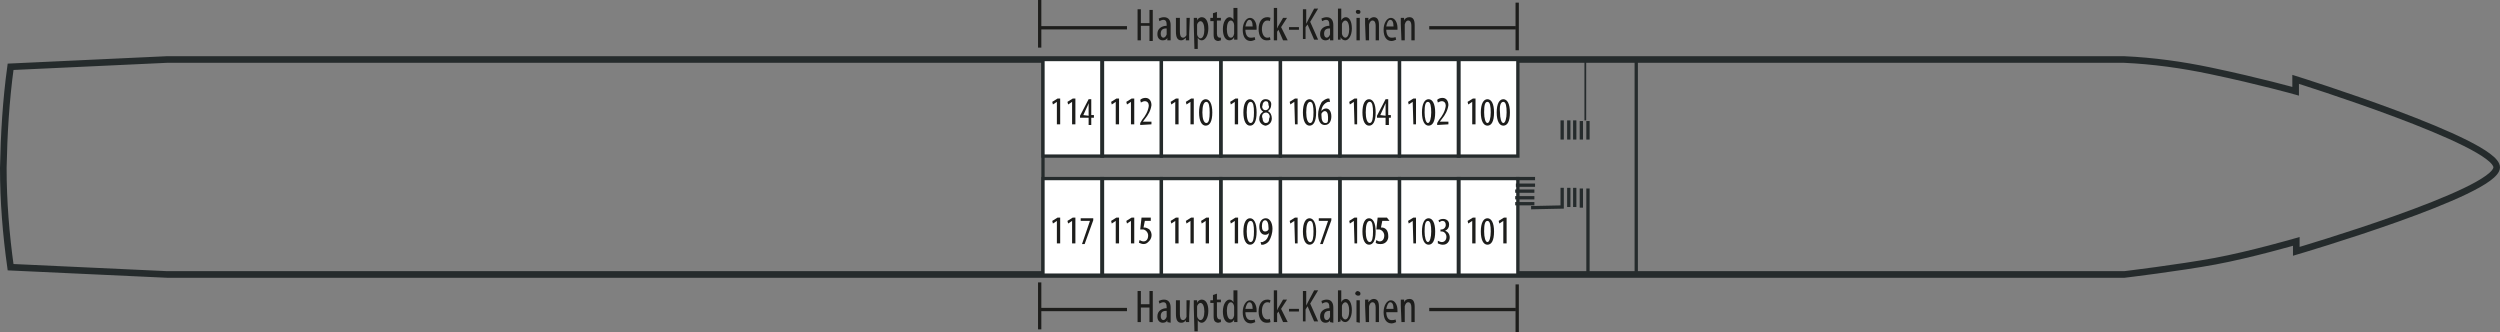 <svg xmlns="http://www.w3.org/2000/svg" xmlns:xlink="http://www.w3.org/1999/xlink" version="1.1" x="0px" y="0px" viewBox="0 0 378 50.2" style="enable-background:new 0 0 378 50.2;" xml:space="preserve">
<rect x="0" y="0" width="378" height="50.2" fill="#808080" stroke="none"/>
<style type="text/css">
	.st0{fill:none;stroke:#252B2C;stroke-miterlimit:3.864;}
	.st1{fill:none;stroke:#252B2C;stroke-width:0.5;stroke-miterlimit:3.864;}
	.st2{fill:none;stroke:#252B2C;stroke-width:0.266;stroke-miterlimit:3.864;}
	.st3{fill:none;}
	.st4{fill:#FFFFFF;}
	.st5{fill:none;stroke:#252B2C;stroke-width:0.5;stroke-miterlimit:2.613;}
	.st6{fill:#1D1D1B;}
	.st7{fill:none;stroke:#1D1D1B;stroke-width:0.5;stroke-miterlimit:2.613;}
</style>
<g id="Ebene_1">
	<path class="st0" d="M321.2,41.5H25.3L1.6,40.4c-0.7-5-1.1-10-1.1-15c0.1-5.1,0.4-10.2,1.1-15.3L25.2,9h296c4.4,0.2,8.7,0.8,13,1.7   c7.6,1.6,12.9,3.1,12.9,3.1V12c0,0,30.4,9.5,30.4,13.3S347.2,38,347.2,38v-1.5c0,0-6.9,2-12.3,3S321.2,41.5,321.2,41.5z"/>
	<line class="st1" x1="247.4" y1="41.5" x2="247.4" y2="9"/>
	<line class="st2" x1="239.7" y1="18.2" x2="239.7" y2="9"/>
	<line class="st1" x1="157.7" y1="41.5" x2="157.7" y2="9"/>
	<line class="st3" x1="157.7" y1="41.5" x2="157.7" y2="9"/>
	<rect x="157.7" y="9" class="st4" width="9" height="14.6"/>
	<rect x="166.6" y="9" class="st4" width="9" height="14.6"/>
	<rect x="175.6" y="9" class="st4" width="9" height="14.6"/>
	<rect x="184.6" y="9" class="st4" width="9" height="14.6"/>
	<rect x="193.6" y="9" class="st4" width="9" height="14.6"/>
	<rect x="202.6" y="9" class="st4" width="9" height="14.6"/>
	<rect x="211.6" y="9" class="st4" width="9" height="14.6"/>
	<rect x="220.5" y="9" class="st4" width="9" height="14.6"/>
	<rect x="157.7" y="27" class="st4" width="9" height="14.6"/>
	<rect x="166.6" y="27" class="st4" width="9" height="14.6"/>
	<rect x="175.6" y="27" class="st4" width="9" height="14.6"/>
	<rect x="184.6" y="27" class="st4" width="9" height="14.6"/>
	<rect x="193.6" y="27" class="st4" width="9" height="14.6"/>
	<rect x="202.6" y="27" class="st4" width="9" height="14.6"/>
	<rect x="211.6" y="27" class="st4" width="9" height="14.6"/>
	<rect x="220.5" y="27" class="st4" width="9" height="14.6"/>
	<line class="st5" x1="238.1" y1="21.1" x2="238.1" y2="18.2"/>
	<line class="st5" x1="237.2" y1="21.1" x2="237.2" y2="18.2"/>
	<line class="st5" x1="240.1" y1="21.1" x2="240.1" y2="18.3"/>
	<line class="st5" x1="239.1" y1="21.1" x2="239.1" y2="18.3"/>
	<line class="st5" x1="236.2" y1="21.1" x2="236.2" y2="18.2"/>
	<line class="st5" x1="238.1" y1="31.3" x2="238.1" y2="28.4"/>
	<line class="st5" x1="237.2" y1="31.3" x2="237.2" y2="28.4"/>
	<polyline class="st5" points="240.1,28.5 240.1,31.4 240.1,41.2  "/>
	<line class="st5" x1="239.1" y1="31.4" x2="239.1" y2="28.5"/>
	<polyline class="st5" points="231.5,31.4 236.2,31.3 236.2,28.4  "/>
	<line class="st5" x1="232" y1="28.9" x2="229.1" y2="28.9"/>
	<line class="st5" x1="232" y1="29.9" x2="229.1" y2="29.9"/>
	<line class="st5" x1="229.2" y1="27" x2="232.1" y2="27"/>
	<line class="st5" x1="232.1" y1="28" x2="229.2" y2="28"/>
	<line class="st5" x1="232" y1="30.8" x2="229.1" y2="30.8"/>
	<rect x="157.7" y="9" class="st5 selectable" width="9" height="14.6" id="114"/>
	<rect x="166.6" y="9" class="st5 selectable" width="9" height="14.6" id="112"/>
	<rect x="175.6" y="9" class="st5 selectable" width="9" height="14.6" id="110"/>
	<rect x="184.6" y="9" class="st5 selectable" width="9" height="14.6" id="108"/>
	<rect x="193.6" y="9" class="st5 selectable" width="9" height="14.6" id="106"/>
	<rect x="202.6" y="9" class="st5 selectable" width="9" height="14.6" id="104"/>
	<rect x="211.6" y="9" class="st5 selectable" width="9" height="14.6" id="102"/>
	<rect x="220.5" y="9" class="st5 selectable" width="9" height="14.6" id="100"/>
	<rect x="157.7" y="27" class="st5 selectable" width="9" height="14.6" id="117"/>
	<rect x="166.6" y="27" class="st5 selectable" width="9" height="14.6" id="115"/>
	<rect x="175.6" y="27" class="st5 selectable" width="9" height="14.6" id="111"/>
	<rect x="184.6" y="27" class="st5 selectable" width="9" height="14.6" id="109"/>
	<rect x="193.6" y="27" class="st5 selectable" width="9" height="14.6" id="107"/>
	<rect x="202.6" y="27" class="st5 selectable" width="9" height="14.6" id="105"/>
	<rect x="211.6" y="27" class="st5 selectable" width="9" height="14.6" id="103"/>
	<rect x="220.5" y="27" class="st5 selectable" width="9" height="14.6" id="101"/>
	<path class="st6" d="M172.5,1.4v2.1h1.3v-2h0.5v4.7h-0.5V3.9h-1.3v2.2H172V1.4H172.5z"/>
	<path class="st6" d="M176.5,6.1V5.7l0,0c-0.1,0.3-0.4,0.4-0.7,0.4c-0.5,0-0.8-0.4-0.8-0.9c0,0,0-0.1,0-0.1c0-0.8,0.7-1.2,1.4-1.2   V3.8c0-0.5-0.1-0.8-0.5-0.8c-0.2,0-0.4,0.1-0.6,0.2l-0.1-0.4c0.2-0.1,0.5-0.2,0.8-0.2c0.7,0,1,0.5,1,1.2v1.5c0,0.3,0,0.5,0,0.8   H176.5z M176.4,4.3c-0.3,0-0.9,0-0.9,0.8c0,0.4,0.2,0.6,0.4,0.6s0.4-0.2,0.5-0.5c0-0.1,0-0.1,0-0.2L176.4,4.3z"/>
	<path class="st6" d="M179.8,5.2c0,0.4,0,0.7,0,0.9h-0.5V5.7l0,0c-0.2,0.2-0.4,0.4-0.7,0.4c-0.6,0-0.8-0.5-0.8-1.3V2.7h0.6v2.1   c0,0.5,0.1,0.9,0.5,0.9c0.2,0,0.4-0.2,0.5-0.4c0-0.1,0-0.2,0-0.3V2.7h0.5L179.8,5.2z"/>
	<path class="st6" d="M180.5,3.8c0-0.5,0-0.8,0-1.1h0.5v0.4l0,0c0.1-0.3,0.4-0.5,0.7-0.5c0.6,0,1,0.6,1,1.7s-0.5,1.8-1,1.8   c-0.3,0-0.5-0.2-0.6-0.4l0,0v1.7h-0.5L180.5,3.8z M181,4.9c0,0.1,0,0.2,0,0.3c0.1,0.5,0.4,0.6,0.5,0.6c0.4,0,0.6-0.6,0.6-1.3   s-0.2-1.3-0.6-1.3c-0.2,0-0.5,0.3-0.5,0.6c0,0.1,0,0.2,0,0.3L181,4.9z"/>
	<path class="st6" d="M184,1.8v0.9h0.6v0.4H184v2c0,0.4,0.2,0.6,0.4,0.6h0.2v0.4c-0.1,0-0.3,0.1-0.4,0.1c-0.2,0-0.4-0.1-0.5-0.2   c-0.2-0.2-0.2-0.6-0.2-0.8v-2H183V2.7h0.4V2L184,1.8z"/>
	<path class="st6" d="M187.1,1.2v4c0,0.2,0,0.6,0,0.8h-0.5V5.6l0,0c-0.1,0.3-0.4,0.5-0.7,0.5c-0.6,0-1-0.6-1-1.7s0.5-1.8,1-1.8   c0.3,0,0.5,0.2,0.6,0.4l0,0V1.2H187.1z M186.6,4c0-0.1,0-0.1,0-0.2c0-0.3-0.2-0.7-0.5-0.7c-0.4,0-0.6,0.6-0.6,1.3s0.2,1.3,0.6,1.3   c0.2,0,0.4-0.1,0.5-0.6c0-0.1,0-0.1,0-0.2L186.6,4z"/>
	<path class="st6" d="M188.3,4.4c0,1,0.4,1.3,0.8,1.3c0.2,0,0.4,0,0.6-0.1l0.1,0.4c-0.2,0.1-0.5,0.2-0.7,0.2c-0.8,0-1.2-0.7-1.2-1.7   s0.5-1.8,1.1-1.8s1,0.7,1,1.5c0,0.1,0,0.2,0,0.3H188.3z M189.4,4c0-0.7-0.2-1-0.5-1s-0.5,0.5-0.6,1H189.4z"/>
	<path class="st6" d="M192.1,6c-0.2,0.1-0.4,0.1-0.6,0.1c-0.7,0-1.2-0.6-1.2-1.7s0.5-1.8,1.3-1.8c0.2,0,0.3,0,0.5,0.1L192,3.2   c-0.1-0.1-0.3-0.1-0.4-0.1c-0.5,0-0.8,0.6-0.8,1.3s0.3,1.3,0.8,1.3c0.1,0,0.3,0,0.4-0.1L192.1,6z"/>
	<path class="st6" d="M193.1,4.3L193.1,4.3c0.1-0.1,0.1-0.3,0.2-0.4l0.7-1.2h0.6l-0.9,1.4l1,2H194l-0.7-1.6l-0.2,0.3v1.3h-0.5V1.2   h0.5L193.1,4.3z"/>
	<path class="st6" d="M196.4,4.1v0.4h-1.5V4.1H196.4z"/>
	<path class="st6" d="M197,1.4h0.5v2.2l0,0l0.3-0.6l0.9-1.7h0.6l-1.2,2l1.2,2.7h-0.6l-1-2.3l-0.3,0.4v1.8H197L197,1.4z"/>
	<path class="st6" d="M201.1,6.1V5.7l0,0c-0.1,0.3-0.4,0.4-0.7,0.4c-0.5,0-0.8-0.4-0.8-0.9c0,0,0-0.1,0-0.1c0-0.8,0.7-1.2,1.4-1.2   V3.8c0-0.5-0.1-0.8-0.5-0.8c-0.2,0-0.4,0.1-0.6,0.2l-0.1-0.4c0.2-0.1,0.5-0.2,0.8-0.2c0.7,0,1,0.5,1,1.2v1.5c0,0.3,0,0.5,0,0.8   H201.1z M201.1,4.3c-0.3,0-0.9,0-0.9,0.8c0,0.4,0.2,0.6,0.4,0.6s0.4-0.2,0.5-0.5c0-0.1,0-0.1,0-0.2L201.1,4.3z"/>
	<path class="st6" d="M202.3,6.1c0-0.2,0-0.6,0-0.8v-4h0.5v1.8l0,0c0.1-0.3,0.4-0.5,0.7-0.5c0.5,0,0.9,0.6,0.9,1.7s-0.5,1.8-1,1.8   c-0.3,0-0.6-0.2-0.7-0.5l0,0v0.4H202.3z M202.9,4.9c0,0.1,0,0.1,0,0.2c0.1,0.5,0.4,0.6,0.5,0.6c0.4,0,0.6-0.6,0.6-1.3   s-0.2-1.3-0.6-1.3c-0.2,0-0.5,0.3-0.5,0.6c0,0.1,0,0.2,0,0.2L202.9,4.9z"/>
	<path class="st6" d="M205.7,1.8c0,0.2-0.1,0.3-0.3,0.3c0,0,0,0-0.1,0c-0.2,0-0.3-0.2-0.3-0.3c0,0,0,0,0,0c0-0.2,0.1-0.3,0.3-0.3   c0,0,0,0,0,0C205.6,1.5,205.7,1.6,205.7,1.8C205.7,1.8,205.7,1.8,205.7,1.8z M205.1,6.1V2.7h0.5v3.4L205.1,6.1z"/>
	<path class="st6" d="M206.4,3.6c0-0.4,0-0.6,0-0.9h0.5v0.4l0,0c0.2-0.3,0.5-0.5,0.8-0.5c0.5,0,0.8,0.3,0.8,1.2v2.3H208V3.9   c0-0.4-0.1-0.8-0.5-0.8c-0.2,0-0.4,0.2-0.5,0.6c0,0.1,0,0.2,0,0.3v2.1h-0.5L206.4,3.6z"/>
	<path class="st6" d="M209.6,4.4c0,1,0.4,1.3,0.8,1.3c0.2,0,0.4,0,0.6-0.1l0.1,0.4c-0.2,0.1-0.5,0.2-0.7,0.2c-0.8,0-1.2-0.7-1.2-1.7   s0.5-1.8,1.1-1.8s1,0.7,1,1.5v0.3H209.6z M210.7,4c0-0.7-0.2-1-0.5-1s-0.5,0.5-0.6,1H210.7z"/>
	<path class="st6" d="M211.8,3.6c0-0.4,0-0.6,0-0.9h0.5v0.4l0,0c0.1-0.3,0.4-0.5,0.8-0.5c0.5,0,0.8,0.3,0.8,1.2v2.3h-0.5V3.9   c0-0.4-0.1-0.8-0.5-0.8c-0.2,0-0.4,0.2-0.5,0.6c0,0.1,0,0.2,0,0.3v2.1h-0.5L211.8,3.6z"/>
	<line class="st7" x1="157.2" y1="7.2" x2="157.2" y2="0"/>
	<line class="st7" x1="229.4" y1="7.6" x2="229.4" y2="0.4"/>
	<line class="st7" x1="216.1" y1="4.2" x2="229.2" y2="4.2"/>
	<line class="st7" x1="157.4" y1="4.2" x2="170.4" y2="4.2"/>
	<path class="st6" d="M172.5,44v2h1.3v-2h0.5v4.7h-0.5v-2.2h-1.3v2.2H172V44H172.5z"/>
	<path class="st6" d="M176.5,48.7v-0.3l0,0c-0.1,0.3-0.4,0.4-0.7,0.4c-0.5,0-0.8-0.4-0.8-0.9c0,0,0-0.1,0-0.1c0-0.8,0.7-1.2,1.4-1.2   v-0.1c0-0.5-0.1-0.8-0.5-0.8c-0.2,0-0.4,0.1-0.6,0.2l-0.1-0.4c0.2-0.1,0.5-0.2,0.8-0.2c0.7,0,1,0.5,1,1.2v1.5c0,0.3,0,0.5,0,0.8   L176.5,48.7z M176.4,47c-0.3,0-0.9,0-0.9,0.8c0,0.4,0.2,0.6,0.4,0.6s0.4-0.2,0.5-0.5c0-0.1,0-0.1,0-0.2L176.4,47z"/>
	<path class="st6" d="M179.8,47.8c0,0.4,0,0.7,0,0.9h-0.5v-0.3l0,0c-0.2,0.3-0.4,0.4-0.7,0.4c-0.6,0-0.8-0.5-0.8-1.3v-2.1h0.6v2.1   c0,0.5,0.1,0.9,0.5,0.9c0.2,0,0.4-0.2,0.5-0.5c0-0.1,0-0.2,0-0.3v-2.2h0.5L179.8,47.8z"/>
	<path class="st6" d="M180.5,46.4c0-0.5,0-0.8,0-1h0.5v0.4l0,0c0.1-0.3,0.4-0.5,0.7-0.5c0.6,0,1,0.6,1,1.7s-0.5,1.8-1,1.8   c-0.3,0-0.5-0.2-0.6-0.4l0,0v1.7h-0.5L180.5,46.4z M181,47.5c0,0.1,0,0.2,0,0.3c0.1,0.5,0.4,0.6,0.5,0.6c0.4,0,0.6-0.6,0.6-1.3   s-0.2-1.3-0.6-1.3c-0.2,0-0.5,0.3-0.5,0.6c0,0.1,0,0.2,0,0.3L181,47.5z"/>
	<path class="st6" d="M184,44.4v0.9h0.6v0.4H184v2c0,0.4,0.2,0.6,0.4,0.6h0.2v0.4c-0.1,0-0.3,0.1-0.4,0.1c-0.2,0-0.4-0.1-0.5-0.2   c-0.2-0.2-0.2-0.6-0.2-0.8v-2H183v-0.4h0.4v-0.8L184,44.4z"/>
	<path class="st6" d="M187.1,43.9v4c0,0.2,0,0.6,0,0.8h-0.5v-0.4l0,0c-0.1,0.3-0.4,0.5-0.7,0.5c-0.6,0-1-0.6-1-1.7s0.5-1.8,1-1.8   c0.3,0,0.5,0.2,0.6,0.4l0,0v-1.8L187.1,43.9z M186.6,46.6c0-0.1,0-0.1,0-0.2c0-0.3-0.2-0.7-0.5-0.7c-0.4,0-0.6,0.6-0.6,1.3   s0.2,1.3,0.6,1.3c0.2,0,0.4-0.1,0.5-0.6c0-0.1,0-0.1,0-0.2L186.6,46.6z"/>
	<path class="st6" d="M188.3,47.1c0,1,0.4,1.3,0.8,1.3c0.2,0,0.4,0,0.6-0.1l0.1,0.4c-0.2,0.1-0.5,0.2-0.7,0.2   c-0.8,0-1.2-0.7-1.2-1.7s0.5-1.8,1.1-1.8s1,0.7,1,1.5c0,0.1,0,0.2,0,0.3H188.3z M189.4,46.7c0-0.7-0.2-1-0.5-1s-0.5,0.5-0.6,1   H189.4z"/>
	<path class="st6" d="M192.1,48.7c-0.2,0.1-0.4,0.1-0.6,0.1c-0.7,0-1.2-0.6-1.2-1.7s0.5-1.8,1.3-1.8c0.2,0,0.3,0,0.5,0.1l-0.1,0.4   c-0.1-0.1-0.3-0.1-0.4-0.1c-0.5,0-0.8,0.6-0.8,1.3s0.3,1.3,0.8,1.3c0.1,0,0.3,0,0.4-0.1L192.1,48.7z"/>
	<path class="st6" d="M193.1,46.9L193.1,46.9c0.1-0.1,0.1-0.3,0.2-0.4l0.7-1.2h0.6l-0.9,1.4l1,2H194l-0.7-1.6l-0.2,0.3v1.3h-0.5   v-4.8h0.5L193.1,46.9z"/>
	<path class="st6" d="M196.4,46.7v0.4h-1.5v-0.4H196.4z"/>
	<path class="st6" d="M197,44h0.5v2.2l0,0l0.3-0.6l0.9-1.7h0.6l-1.2,2l1.2,2.7h-0.6l-1-2.3l-0.3,0.5v1.8H197L197,44z"/>
	<path class="st6" d="M201.1,48.7v-0.3l0,0c-0.1,0.3-0.4,0.4-0.7,0.4c-0.5,0-0.8-0.4-0.8-0.9c0,0,0-0.1,0-0.1c0-0.8,0.7-1.2,1.4-1.2   v-0.1c0-0.5-0.1-0.8-0.5-0.8c-0.2,0-0.4,0.1-0.6,0.2l-0.1-0.4c0.2-0.1,0.5-0.2,0.8-0.2c0.7,0,1,0.5,1,1.2v1.5c0,0.3,0,0.5,0,0.8   L201.1,48.7z M201.1,47c-0.3,0-0.9,0-0.9,0.8c0,0.4,0.2,0.6,0.4,0.6s0.4-0.2,0.5-0.5c0-0.1,0-0.1,0-0.2L201.1,47z"/>
	<path class="st6" d="M202.3,48.7c0-0.2,0-0.6,0-0.8v-4h0.5v1.8l0,0c0.1-0.3,0.4-0.5,0.7-0.5c0.5,0,0.9,0.6,0.9,1.7s-0.5,1.8-1,1.8   c-0.3,0-0.6-0.2-0.7-0.5l0,0v0.4L202.3,48.7z M202.9,47.5c0,0.1,0,0.1,0,0.2c0.1,0.5,0.4,0.6,0.5,0.6c0.4,0,0.6-0.6,0.6-1.3   s-0.2-1.3-0.6-1.3c-0.2,0-0.5,0.3-0.5,0.6c0,0.1,0,0.2,0,0.2L202.9,47.5z"/>
	<path class="st6" d="M205.7,44.4c0,0.2-0.1,0.3-0.3,0.3c0,0,0,0-0.1,0c-0.2,0-0.4-0.2-0.4-0.3c0-0.2,0.2-0.4,0.4-0.4   C205.6,44.1,205.7,44.2,205.7,44.4C205.7,44.4,205.7,44.4,205.7,44.4z M205.1,48.7v-3.3h0.5v3.4L205.1,48.7z"/>
	<path class="st6" d="M206.4,46.2c0-0.4,0-0.6,0-0.9h0.5v0.4l0,0c0.2-0.3,0.5-0.5,0.8-0.5c0.5,0,0.8,0.3,0.8,1.2v2.3H208v-2.2   c0-0.4-0.1-0.8-0.5-0.8c-0.2,0-0.4,0.2-0.5,0.6c0,0.1,0,0.2,0,0.3v2.1h-0.5L206.4,46.2z"/>
	<path class="st6" d="M209.6,47.1c0,1,0.4,1.3,0.8,1.3c0.2,0,0.4,0,0.6-0.1l0.1,0.4c-0.2,0.1-0.5,0.2-0.7,0.2   c-0.8,0-1.2-0.7-1.2-1.7s0.5-1.8,1.1-1.8s1,0.7,1,1.5v0.3H209.6z M210.7,46.7c0-0.7-0.2-1-0.5-1s-0.5,0.5-0.6,1H210.7z"/>
	<path class="st6" d="M211.8,46.2c0-0.4,0-0.6,0-0.9h0.5v0.4l0,0c0.1-0.3,0.4-0.5,0.8-0.5c0.5,0,0.8,0.3,0.8,1.2v2.3h-0.5v-2.2   c0-0.4-0.1-0.8-0.5-0.8c-0.2,0-0.4,0.2-0.5,0.6c0,0.1,0,0.2,0,0.3v2.1h-0.5L211.8,46.2z"/>
	<line class="st7" x1="157.2" y1="49.8" x2="157.2" y2="42.7"/>
	<line class="st7" x1="229.4" y1="50.2" x2="229.4" y2="43"/>
	<line class="st7" x1="216.1" y1="46.8" x2="229.2" y2="46.8"/>
	<line class="st7" x1="157.4" y1="46.8" x2="170.4" y2="46.8"/>
</g>
<g id="Ebene_2">
	<g>
		<g>
			<g>
				<path class="st6" d="M159.8,33.4L159.8,33.4l-0.6,0.4l-0.1-0.4l0.8-0.5h0.4v3.9h-0.5L159.8,33.4z"/>
				<path class="st6" d="M162.1,33.4L162.1,33.4l-0.6,0.4l-0.1-0.4l0.8-0.5h0.4v3.9h-0.5L162.1,33.4z"/>
				<path class="st6" d="M165.3,33v0.3l-1.3,3.6h-0.4l1.2-3.5l0,0h-1.4V33L165.3,33z"/>
			</g>
			<g>
				<path class="st6" d="M168.7,33.4L168.7,33.4l-0.6,0.4l-0.1-0.4l0.8-0.5h0.4v3.9h-0.5L168.7,33.4z"/>
				<path class="st6" d="M171,33.4L171,33.4l-0.6,0.4l-0.1-0.4l0.8-0.5h0.4v3.9h-0.5L171,33.4z"/>
				<path class="st6" d="M174.2,33.4h-1.1l-0.2,1h0.1c0.3,0,0.5,0.1,0.8,0.3c0.5,0.6,0.4,1.4-0.2,1.9c-0.2,0.2-0.4,0.3-0.7,0.3      c-0.2,0-0.5-0.1-0.7-0.2l0.1-0.4c0.2,0.1,0.4,0.2,0.6,0.2c0.4,0,0.7-0.3,0.7-0.9c0-0.4-0.3-0.8-0.7-0.9c-0.1,0-0.1,0-0.2,0h-0.3      l0.2-1.8h1.4V33.4z"/>
			</g>
			<g>
				<path class="st6" d="M177.7,33.4L177.7,33.4l-0.6,0.4l-0.1-0.4l0.8-0.5h0.4v3.9h-0.5L177.7,33.4z"/>
				<path class="st6" d="M180,33.4L180,33.4l-0.6,0.4l-0.1-0.4l0.8-0.5h0.4v3.9H180L180,33.4z"/>
				<path class="st6" d="M182.3,33.4L182.3,33.4l-0.6,0.4l-0.1-0.4l0.8-0.5h0.4v3.9h-0.5V33.4z"/>
			</g>
			<g>
				<path class="st6" d="M186.7,33.4L186.7,33.4l-0.6,0.4l-0.1-0.4l0.8-0.5h0.4v3.9h-0.5L186.7,33.4z"/>
				<path class="st6" d="M190,35c0,1.4-0.4,2-1,2s-1-0.7-1-2s0.4-2,1-2S190,33.7,190,35z M188.5,35c0,0.9,0.2,1.6,0.6,1.6      s0.5-0.7,0.5-1.6s-0.1-1.6-0.5-1.6S188.5,34,188.5,35L188.5,35z"/>
				<path class="st6" d="M190.6,36.6c0.1,0,0.2,0,0.3,0c0.2-0.1,0.4-0.2,0.5-0.3c0.3-0.3,0.4-0.7,0.5-1.1l0,0      c-0.1,0.2-0.4,0.3-0.6,0.3c-0.5,0-0.9-0.4-0.9-1.2s0.4-1.3,1-1.3s1,0.7,1,1.6c0,0.6-0.2,1.3-0.5,1.8c-0.2,0.3-0.5,0.5-0.9,0.6      c-0.1,0-0.2,0-0.3,0L190.6,36.6z M190.8,34.2c0,0.6,0.2,0.8,0.5,0.8c0.2,0,0.4-0.1,0.5-0.3c0-0.1,0-0.2,0-0.2      c0-0.8-0.2-1.2-0.5-1.2S190.8,33.6,190.8,34.2z"/>
			</g>
			<g>
				<path class="st6" d="M195.7,33.4L195.7,33.4l-0.6,0.4l-0.1-0.4l0.8-0.5h0.4v3.9h-0.4L195.7,33.4z"/>
				<path class="st6" d="M199,35c0,1.4-0.4,2-1,2s-1-0.7-1-2s0.4-2,1-2S199,33.7,199,35z M197.5,35c0,0.9,0.2,1.6,0.6,1.6      s0.5-0.7,0.5-1.6s-0.1-1.6-0.5-1.6S197.5,34,197.5,35L197.5,35z"/>
				<path class="st6" d="M201.3,33v0.3l-1.3,3.6h-0.4l1.2-3.5l0,0h-1.4V33L201.3,33z"/>
			</g>
			<g>
				<path class="st6" d="M204.7,33.4L204.7,33.4l-0.6,0.4l-0.1-0.4l0.8-0.5h0.4v3.9h-0.4L204.7,33.4z"/>
				<path class="st6" d="M208,35c0,1.4-0.4,2-1,2s-1-0.7-1-2s0.4-2,1-2S208,33.7,208,35z M206.5,35c0,0.9,0.2,1.6,0.6,1.6      s0.5-0.7,0.5-1.6s-0.1-1.6-0.5-1.6S206.5,34,206.5,35L206.5,35z"/>
				<path class="st6" d="M210.1,33.4h-1.1l-0.2,1h0.1c0.3,0,0.5,0.1,0.7,0.3c0.2,0.2,0.3,0.6,0.3,0.9c0.1,0.7-0.4,1.3-1.1,1.3      c-0.3,0-0.6,0-0.8-0.2l0.1-0.4c0.2,0.1,0.3,0.2,0.5,0.2c0.4,0,0.7-0.3,0.7-0.9c0-0.4-0.3-0.8-0.7-0.9c-0.1,0-0.1,0-0.2,0h-0.3      l0.2-1.8h1.4L210.1,33.4z"/>
			</g>
			<g>
				<path class="st6" d="M213.6,33.4L213.6,33.4l-0.6,0.4l-0.1-0.4l0.8-0.5h0.4v3.9h-0.4L213.6,33.4z"/>
				<path class="st6" d="M217,35c0,1.4-0.4,2-1,2s-1-0.7-1-2s0.4-2,1-2S217,33.7,217,35z M215.4,35c0,0.9,0.2,1.6,0.5,1.6      s0.5-0.7,0.5-1.6s-0.1-1.6-0.5-1.6S215.4,34,215.4,35L215.4,35z"/>
				<path class="st6" d="M217.4,36.4c0.2,0.1,0.4,0.2,0.6,0.2c0.4,0,0.7-0.3,0.7-0.8c0-0.4-0.3-0.8-0.7-0.8c0,0-0.1,0-0.1,0h-0.1      v-0.3h0.1c0.4,0,0.7-0.3,0.7-0.7c0-0.4-0.2-0.6-0.5-0.6c-0.2,0-0.3,0.1-0.5,0.2l-0.1-0.3c0.2-0.1,0.4-0.2,0.7-0.2      c0.5,0,0.9,0.3,0.9,0.8c0,0,0,0.1,0,0.1c0,0.4-0.2,0.7-0.6,0.9l0,0c0.4,0.1,0.7,0.5,0.7,1c0,0.6-0.4,1.1-1,1.1c0,0-0.1,0-0.1,0      c-0.2,0-0.5-0.1-0.7-0.2L217.4,36.4z"/>
			</g>
			<g>
				<path class="st6" d="M222.6,33.4L222.6,33.4l-0.6,0.4l-0.1-0.4l0.8-0.5h0.4v3.9h-0.5L222.6,33.4z"/>
				<path class="st6" d="M225.9,35c0,1.4-0.4,2-1,2s-1-0.7-1-2s0.4-2,1-2S225.9,33.7,225.9,35z M224.4,35c0,0.9,0.2,1.6,0.5,1.6      s0.5-0.7,0.5-1.6s-0.1-1.6-0.5-1.6S224.4,34,224.4,35L224.4,35z"/>
				<path class="st6" d="M227.3,33.4L227.3,33.4l-0.6,0.4l-0.1-0.4l0.8-0.5h0.4v3.9h-0.5V33.4z"/>
			</g>
		</g>
		<g>
			<g>
				<path class="st6" d="M159.8,15.4L159.8,15.4l-0.6,0.4l-0.1-0.4l0.8-0.5h0.4v3.9h-0.5L159.8,15.4z"/>
				<path class="st6" d="M162.1,15.4L162.1,15.4l-0.6,0.4l-0.1-0.4l0.8-0.5h0.4v3.9h-0.5L162.1,15.4z"/>
				<path class="st6" d="M164.6,18.9v-1.1h-1.3v-0.3l1.3-2.5h0.4v2.4h0.4v0.4h-0.4v1.1L164.6,18.9z M164.6,17.5v-1.1      c0-0.3,0-0.5,0-0.8l0,0c-0.1,0.3-0.2,0.5-0.3,0.7l-0.5,1.1L164.6,17.5L164.6,17.5z"/>
			</g>
			<g>
				<path class="st6" d="M168.7,15.4L168.7,15.4l-0.6,0.4l-0.1-0.4l0.8-0.5h0.4v3.9h-0.5L168.7,15.4z"/>
				<path class="st6" d="M171,15.4L171,15.4l-0.6,0.4l-0.1-0.4l0.8-0.5h0.4v3.9h-0.5L171,15.4z"/>
				<path class="st6" d="M172.4,18.9v-0.3l0.3-0.5c0.5-0.6,0.9-1.3,1-2.1c0-0.4-0.2-0.7-0.6-0.7c-0.2,0-0.4,0.1-0.6,0.2l-0.1-0.4      c0.2-0.2,0.5-0.3,0.8-0.3c0.6,0,0.9,0.5,0.9,1.1c-0.1,0.8-0.5,1.5-1,2.1l-0.3,0.4h1.3v0.4L172.4,18.9z"/>
			</g>
			<g>
				<path class="st6" d="M177.7,15.4L177.7,15.4l-0.6,0.4l-0.1-0.4l0.8-0.5h0.4v3.9h-0.5L177.7,15.4z"/>
				<path class="st6" d="M180,15.4L180,15.4l-0.6,0.4l-0.1-0.4l0.8-0.5h0.4v3.9H180L180,15.4z"/>
				<path class="st6" d="M183.3,17c0,1.4-0.4,2-1,2s-1-0.7-1-2s0.4-2,1-2S183.3,15.7,183.3,17z M181.8,17c0,0.9,0.2,1.6,0.6,1.6      s0.5-0.7,0.5-1.6s-0.1-1.6-0.5-1.6S181.8,16,181.8,17z"/>
			</g>
			<g>
				<path class="st6" d="M186.7,15.4L186.7,15.4l-0.6,0.4l-0.1-0.4l0.8-0.5h0.4v3.9h-0.5L186.7,15.4z"/>
				<path class="st6" d="M190,17c0,1.4-0.4,2-1,2s-1-0.7-1-2s0.4-2,1-2S190,15.7,190,17z M188.5,17c0,0.9,0.2,1.6,0.6,1.6      s0.5-0.7,0.5-1.6s-0.1-1.6-0.5-1.6S188.5,16,188.5,17L188.5,17z"/>
				<path class="st6" d="M190.4,18c0-0.5,0.2-0.9,0.6-1.1l0,0c-0.3-0.2-0.5-0.5-0.5-0.9c0-0.5,0.3-1,0.8-1c0,0,0,0,0.1,0      c0.5,0,0.9,0.4,0.8,0.9c0,0,0,0,0,0c0,0.4-0.2,0.7-0.5,0.9l0,0c0.4,0.2,0.6,0.6,0.6,1.1c0,0.6-0.4,1-0.9,1.1c0,0-0.1,0-0.1,0      C190.8,18.9,190.4,18.5,190.4,18z M191.9,17.9c0.2-0.3,0-0.7-0.2-0.8c-0.3-0.2-0.7,0-0.8,0.2c-0.1,0.2-0.1,0.4,0,0.6      c0,0.4,0.2,0.7,0.5,0.7S191.9,18.4,191.9,17.9z M190.9,15.9c-0.1,0.2-0.1,0.5,0.2,0.7c0.2,0.1,0.5,0.1,0.7-0.2      c0.1-0.2,0.1-0.3,0-0.5c0-0.4-0.1-0.6-0.4-0.6S190.9,15.6,190.9,15.9L190.9,15.9z"/>
			</g>
			<g>
				<path class="st6" d="M204.7,15.4L204.7,15.4l-0.6,0.4l-0.1-0.4l0.8-0.5h0.4v3.9h-0.4L204.7,15.4z"/>
				<path class="st6" d="M208,17c0,1.4-0.4,2-1,2s-1-0.7-1-2s0.4-2,1-2S208,15.7,208,17z M206.5,17c0,0.9,0.2,1.6,0.6,1.6      s0.5-0.7,0.5-1.6s-0.1-1.6-0.5-1.6S206.5,16,206.5,17z"/>
				<path class="st6" d="M209.5,18.9v-1.1h-1.3v-0.3l1.3-2.5h0.4v2.4h0.4v0.4H210v1.1L209.5,18.9z M209.5,17.5v-1.1      c0-0.3,0-0.5,0-0.8l0,0l-0.3,0.7l-0.5,1.1L209.5,17.5L209.5,17.5z"/>
			</g>
			<g>
				<path class="st6" d="M213.6,15.4L213.6,15.4l-0.6,0.4l-0.1-0.4l0.8-0.5h0.4v3.9h-0.4L213.6,15.4z"/>
				<path class="st6" d="M217,17c0,1.4-0.4,2-1,2s-1-0.7-1-2s0.4-2,1-2S217,15.7,217,17z M215.4,17c0,0.9,0.2,1.6,0.5,1.6      s0.5-0.7,0.5-1.6s-0.1-1.6-0.5-1.6S215.4,16,215.4,17L215.4,17z"/>
				<path class="st6" d="M217.3,18.9v-0.3l0.3-0.5c0.5-0.6,0.9-1.3,1-2.1c0-0.4-0.2-0.7-0.6-0.7c-0.2,0-0.4,0.1-0.6,0.2l-0.1-0.4      c0.2-0.2,0.5-0.3,0.8-0.3c0.6,0,0.9,0.5,0.9,1.1c-0.1,0.8-0.5,1.5-1,2.1l-0.3,0.4h1.3v0.4L217.3,18.9z"/>
			</g>
			<g>
				<path class="st6" d="M222.6,15.4L222.6,15.4l-0.6,0.4l-0.1-0.4l0.8-0.5h0.4v3.9h-0.5L222.6,15.4z"/>
				<path class="st6" d="M225.9,17c0,1.4-0.4,2-1,2s-1-0.7-1-2s0.4-2,1-2S225.9,15.7,225.9,17z M224.4,17c0,0.9,0.2,1.6,0.5,1.6      s0.5-0.7,0.5-1.6s-0.1-1.6-0.5-1.6S224.4,16,224.4,17z"/>
				<path class="st6" d="M228.3,17c0,1.4-0.4,2-1,2s-1-0.7-1-2s0.4-2,1-2S228.3,15.7,228.3,17z M226.8,17c0,0.9,0.2,1.6,0.5,1.6      s0.5-0.7,0.5-1.6s-0.1-1.6-0.5-1.6S226.7,16,226.8,17L226.8,17z"/>
			</g>
			<g>
				<path class="st6" d="M195.7,15.4L195.7,15.4l-0.6,0.4l-0.1-0.4l0.8-0.5h0.4v3.9h-0.4L195.7,15.4z"/>
				<path class="st6" d="M199,17c0,1.4-0.4,2-1,2s-1-0.7-1-2s0.4-2,1-2S199,15.7,199,17z M197.5,17c0,0.9,0.2,1.6,0.6,1.6      s0.5-0.7,0.5-1.6s-0.1-1.6-0.5-1.6S197.5,16,197.5,17z"/>
				<path class="st6" d="M201.1,15.4h-0.3c-0.6,0.2-1,0.8-1,1.4l0,0c0.1-0.2,0.4-0.4,0.7-0.4c0.5,0,0.8,0.5,0.8,1.2s-0.3,1.3-1,1.3      s-1-0.7-1-1.6c0-0.6,0.2-1.2,0.5-1.8c0.2-0.3,0.6-0.5,0.9-0.6h0.3L201.1,15.4z M200.8,17.7c0-0.6-0.2-0.9-0.5-0.9      c-0.2,0-0.4,0.2-0.5,0.4c0,0.1,0,0.2,0,0.2c0,0.8,0.2,1.2,0.6,1.2S200.8,18.4,200.8,17.7L200.8,17.7z"/>
			</g>
		</g>
	</g>
</g>
</svg>